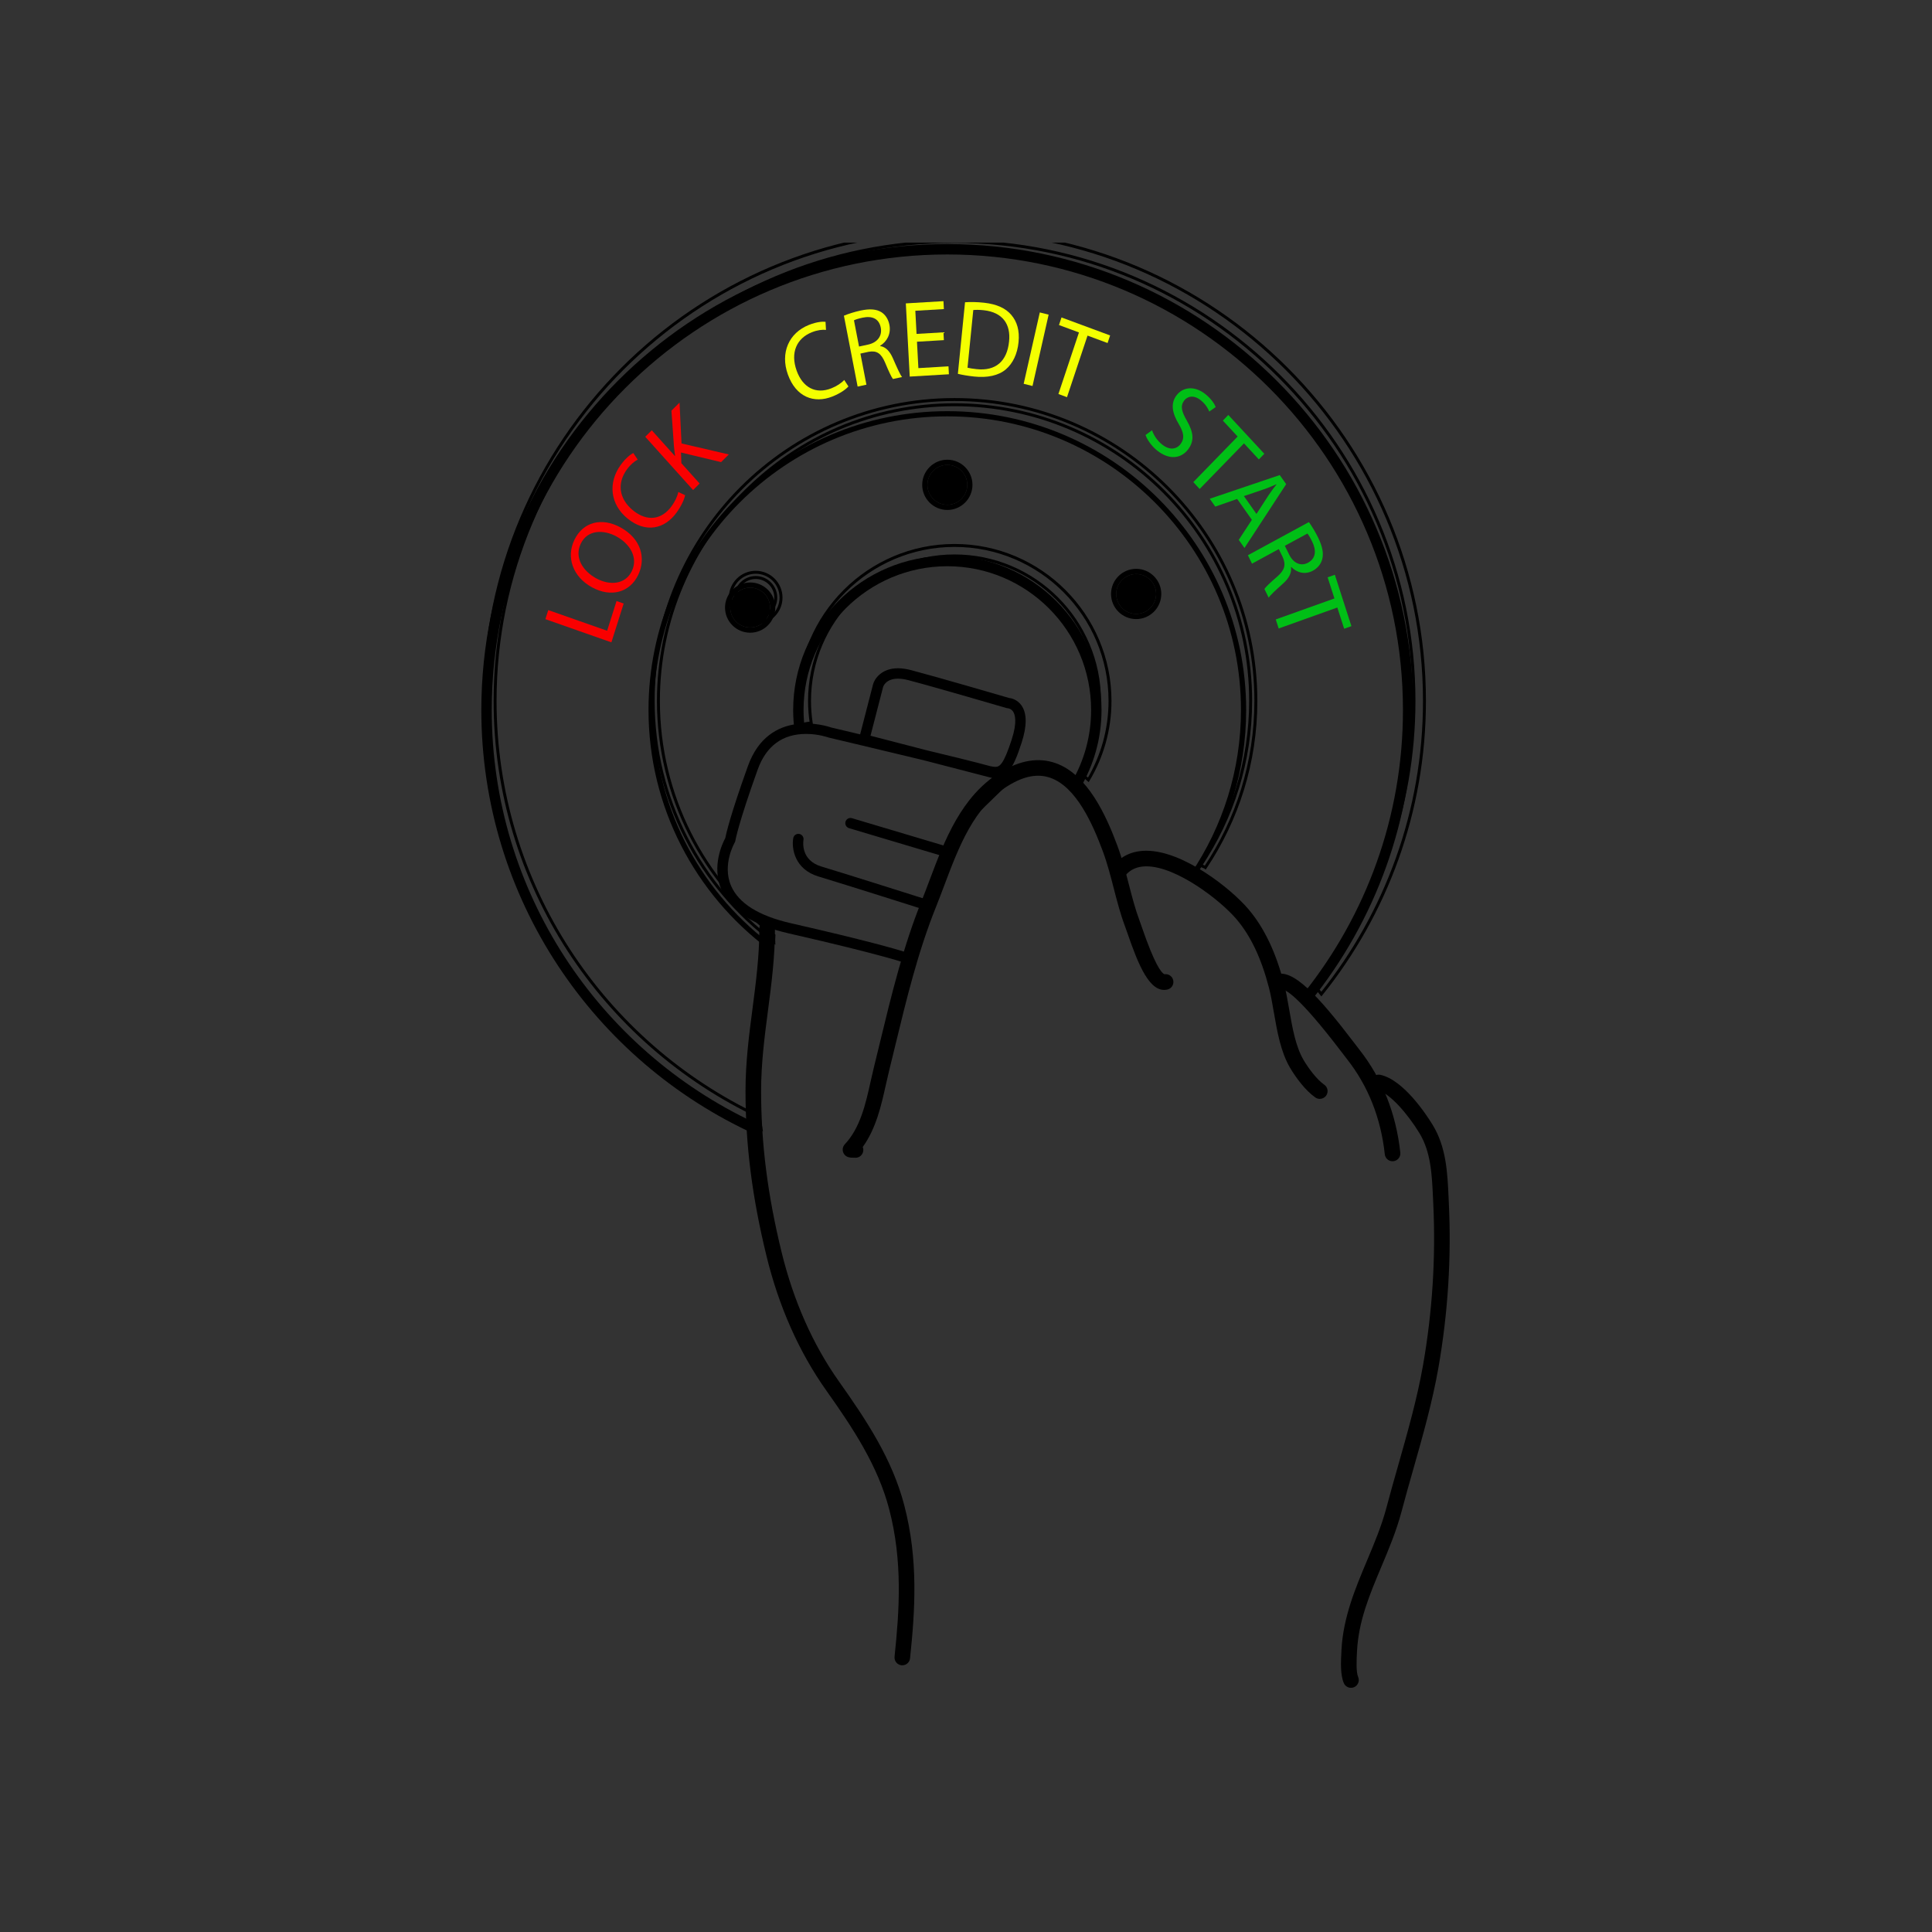 <?xml version="1.0" encoding="UTF-8"?>
<svg xmlns="http://www.w3.org/2000/svg" xmlns:xlink="http://www.w3.org/1999/xlink" width="500" zoomAndPan="magnify" viewBox="0 0 375 375" height="500" preserveAspectRatio="xMidYMid meet" version="1.0">
  <rect x="0" y="0" width="375" height="375" fill="#333333" stroke="none"/>
  <defs>
    <clipPath id="43df055e6f">
      <path d="M 93 47.094 L 275 47.094 L 275 221 L 93 221 Z M 93 47.094 " clip-rule="nonzero"></path>
    </clipPath>
    <clipPath id="ed82aa0622">
      <path d="M 92.902 47.094 L 281.902 47.094 L 281.902 229 L 92.902 229 Z M 92.902 47.094 " clip-rule="nonzero"></path>
    </clipPath>
    <clipPath id="29b0cda9f1">
      <path d="M 260 208 L 281.902 208 L 281.902 327.594 L 260 327.594 Z M 260 208 " clip-rule="nonzero"></path>
    </clipPath>
  </defs>
  <g clip-path="url(#43df055e6f)">
    <path fill="#000000" d="M 274.328 137.812 C 274.328 159.141 266.891 178.758 254.488 194.234 C 254.141 193.793 253.777 193.371 253.379 192.969 C 253.297 192.883 253.203 192.809 253.109 192.727 C 265.117 177.637 272.312 158.555 272.312 137.812 C 272.312 89.055 232.645 49.391 183.879 49.391 C 135.117 49.391 95.445 89.055 95.445 137.812 C 95.445 173.164 116.305 203.719 146.359 217.859 C 146.395 218.641 146.484 219.418 146.629 220.203 C 115.289 205.977 93.426 174.406 93.426 137.812 C 93.426 87.945 134.004 47.371 183.879 47.371 C 233.75 47.371 274.328 87.945 274.328 137.812 " fill-opacity="1" fill-rule="nonzero"></path>
  </g>
  <path fill="#000000" d="M 183.879 107.891 C 200.379 107.891 213.805 121.312 213.805 137.812 C 213.805 143.355 212.277 148.551 209.637 153.004 C 209.141 152.547 208.613 152.117 208.059 151.73 C 210.43 147.629 211.785 142.875 211.785 137.812 C 211.785 122.43 199.266 109.906 183.879 109.906 C 168.488 109.906 155.969 122.43 155.969 137.812 C 155.969 139.246 156.082 140.66 156.289 142.039 C 155.617 142.113 154.957 142.242 154.309 142.406 C 154.074 140.91 153.953 139.375 153.953 137.812 C 153.953 121.312 167.375 107.891 183.879 107.891 " fill-opacity="1" fill-rule="nonzero"></path>
  <path fill="#000000" d="M 183.879 80.812 C 152.453 80.812 126.883 106.383 126.883 137.805 C 126.883 156.152 135.609 172.496 149.117 182.926 C 149.102 183.211 149.078 183.5 149.078 183.789 C 149.078 183.914 149.09 184.043 149.094 184.168 C 135.012 173.578 125.875 156.746 125.875 137.805 C 125.875 105.82 151.895 79.809 183.879 79.809 C 215.859 79.809 241.879 105.82 241.879 137.805 C 241.879 149.66 238.297 160.68 232.16 169.867 C 232.145 169.855 232.129 169.84 232.109 169.828 C 231.816 169.703 231.516 169.582 231.223 169.457 C 237.305 160.398 240.871 149.512 240.871 137.805 C 240.871 106.383 215.305 80.812 183.879 80.812 " fill-opacity="1" fill-rule="nonzero"></path>
  <path stroke-linecap="butt" transform="matrix(0.057, 0, 0, -0.057, 18.34, 345.002)" fill="none" stroke-linejoin="miter" d="M 3458.119 3665.881 C 3458.119 3957.822 3220.594 4195.301 2928.68 4195.301 C 2636.697 4195.301 2399.241 3957.822 2399.241 3665.881 C 2399.241 3638.235 2401.383 3611.073 2405.53 3584.602 C 2417.002 3587.505 2428.681 3589.785 2440.568 3591.099 C 2436.905 3615.496 2434.901 3640.516 2434.901 3665.881 C 2434.901 3938.055 2656.393 4159.638 2928.68 4159.638 C 3200.898 4159.638 3422.39 3938.055 3422.39 3665.881 C 3422.39 3576.308 3398.409 3492.195 3356.461 3419.625 C 3366.274 3412.782 3375.604 3405.18 3384.38 3397.093 C 3431.098 3475.884 3458.119 3567.807 3458.119 3665.881 Z M 3458.119 3665.881 " stroke="#000000" stroke-width="10" stroke-opacity="1" stroke-miterlimit="10"></path>
  <g clip-path="url(#ed82aa0622)">
    <path stroke-linecap="butt" transform="matrix(0.057, 0, 0, -0.057, 18.34, 345.002)" fill="none" stroke-linejoin="miter" d="M 2928.68 5230.365 C 3791.429 5230.365 4493.224 4528.573 4493.224 3665.881 C 4493.224 3298.881 4365.927 2961.255 4153.487 2694.264 C 4155.146 2692.813 4156.805 2691.5 4158.256 2689.979 C 4165.305 2682.86 4171.732 2675.396 4177.883 2667.586 C 4397.302 2941.419 4528.884 3288.514 4528.884 3665.881 C 4528.884 4548.201 3810.986 5266.097 2928.68 5266.097 C 2046.304 5266.097 1328.407 4548.201 1328.407 3665.881 C 1328.407 3018.413 1715.206 2459.827 2269.663 2208.11 C 2267.106 2222.002 2265.516 2235.756 2264.894 2249.579 C 1733.174 2499.775 1364.136 3040.391 1364.136 3665.881 C 1364.136 4528.573 2066 5230.365 2928.68 5230.365 Z M 2928.68 5230.365 " stroke="#000000" stroke-width="10" stroke-opacity="1" stroke-miterlimit="10"></path>
  </g>
  <path stroke-linecap="butt" transform="matrix(0.057, 0, 0, -0.057, 18.34, 345.002)" fill="none" stroke-linejoin="miter" d="M 2928.68 4692.168 C 2362.821 4692.168 1902.49 4231.932 1902.49 3666.019 C 1902.49 3330.881 2064.134 3033.065 2313.27 2845.695 C 2313.201 2847.907 2312.994 2850.187 2312.994 2852.399 C 2312.994 2857.514 2313.408 2862.628 2313.685 2867.673 C 2074.708 3052.21 1920.32 3341.387 1920.32 3666.019 C 1920.32 4221.979 2372.703 4674.405 2928.68 4674.405 C 3484.657 4674.405 3936.971 4221.979 3936.971 3666.019 C 3936.971 3458.882 3873.875 3266.259 3766.273 3105.981 C 3771.456 3103.77 3776.778 3101.627 3781.961 3099.416 C 3782.306 3099.208 3782.583 3098.932 3782.859 3098.724 C 3891.429 3261.283 3954.801 3456.256 3954.801 3666.019 C 3954.801 4231.932 3494.47 4692.168 2928.68 4692.168 Z M 2928.68 4692.168 " stroke="#000000" stroke-width="10" stroke-opacity="1" stroke-miterlimit="10"></path>
  <path fill="#000000" d="M 187.746 94.102 C 187.746 91.973 186.012 90.238 183.883 90.238 C 181.746 90.238 180.012 91.973 180.012 94.102 C 180.012 96.238 181.746 97.977 183.883 97.977 C 186.012 97.977 187.746 96.238 187.746 94.102 Z M 183.883 89.23 C 186.566 89.23 188.754 91.418 188.754 94.102 C 188.754 96.793 186.566 98.984 183.883 98.984 C 181.188 98.984 179 96.793 179 94.102 C 179 91.418 181.188 89.23 183.883 89.23 " fill-opacity="1" fill-rule="nonzero"></path>
  <path fill="#000000" d="M 183.883 90.238 C 186.012 90.238 187.746 91.973 187.746 94.102 C 187.746 96.238 186.012 97.977 183.883 97.977 C 181.746 97.977 180.012 96.238 180.012 94.102 C 180.012 91.973 181.746 90.238 183.883 90.238 " fill-opacity="1" fill-rule="nonzero"></path>
  <path fill="#000000" d="M 224.398 115.285 C 224.398 113.156 222.664 111.422 220.535 111.422 C 218.398 111.422 216.66 113.156 216.66 115.285 C 216.66 117.422 218.398 119.156 220.535 119.156 C 222.664 119.156 224.398 117.422 224.398 115.285 Z M 220.535 110.41 C 223.219 110.41 225.406 112.598 225.406 115.285 C 225.406 117.977 223.219 120.164 220.535 120.164 C 217.84 120.164 215.652 117.977 215.652 115.285 C 215.652 112.598 217.84 110.41 220.535 110.41 " fill-opacity="1" fill-rule="nonzero"></path>
  <path fill="#000000" d="M 220.535 111.422 C 222.664 111.422 224.398 113.156 224.398 115.285 C 224.398 117.422 222.664 119.156 220.535 119.156 C 218.398 119.156 216.66 117.422 216.66 115.285 C 216.66 113.156 218.398 111.422 220.535 111.422 " fill-opacity="1" fill-rule="nonzero"></path>
  <path fill="#000000" d="M 145.609 114.062 C 147.738 114.062 149.473 115.797 149.473 117.934 C 149.473 120.062 147.738 121.797 145.609 121.797 C 143.473 121.797 141.738 120.062 141.738 117.934 C 141.738 115.797 143.473 114.062 145.609 114.062 " fill-opacity="1" fill-rule="nonzero"></path>
  <path fill="#000000" d="M 150.484 117.934 C 150.484 120.617 148.297 122.809 145.609 122.809 C 142.918 122.809 140.727 120.617 140.727 117.934 C 140.727 115.242 142.918 113.055 145.609 113.055 C 148.297 113.055 150.484 115.242 150.484 117.934 Z M 149.473 117.934 C 149.473 115.797 147.738 114.062 145.609 114.062 C 143.473 114.062 141.738 115.797 141.738 117.934 C 141.738 120.062 143.473 121.797 145.609 121.797 C 147.738 121.797 149.473 120.062 149.473 117.934 " fill-opacity="1" fill-rule="nonzero"></path>
  <path stroke-linecap="butt" transform="matrix(0.057, 0, 0, -0.057, 18.34, 345.002)" fill="none" stroke-linejoin="miter" d="M 2251.625 3931.351 C 2204.01 3931.351 2165.24 3970.125 2165.24 4017.606 C 2165.24 4065.227 2204.01 4103.931 2251.625 4103.931 C 2299.172 4103.931 2337.873 4065.227 2337.873 4017.606 C 2337.873 3970.125 2299.172 3931.351 2251.625 3931.351 Z M 2251.625 3931.351 " stroke="#000000" stroke-width="10" stroke-opacity="1" stroke-miterlimit="10"></path>
  <path stroke-linecap="butt" transform="matrix(0.057, 0, 0, -0.057, 18.34, 345.002)" fill="none" stroke-linejoin="miter" d="M 2251.625 4086.099 C 2213.823 4086.099 2183.139 4055.412 2183.139 4017.606 C 2183.139 3979.939 2213.823 3949.252 2251.625 3949.252 C 2289.289 3949.252 2319.973 3979.939 2319.973 4017.606 C 2319.973 4055.412 2289.289 4086.099 2251.625 4086.099 Z M 2251.625 4086.099 " stroke="#000000" stroke-width="10" stroke-opacity="1" stroke-miterlimit="10"></path>
  <path fill="#fa0000" d="M 105.859 120.18 L 106.418 118.418 L 117.844 122.43 L 119.668 116.66 L 121.055 117.148 L 118.672 124.68 L 105.859 120.18 " fill-opacity="1" fill-rule="nonzero"></path>
  <path fill="#fa0000" d="M 115.762 112.277 C 118.348 113.68 121.359 113.461 122.625 110.871 C 123.895 108.281 122.344 105.586 119.617 104.109 C 117.215 102.805 114.078 102.766 112.746 105.488 C 111.414 108.211 113.141 110.855 115.762 112.277 Z M 120.391 102.344 C 124.508 104.574 125.422 108.422 123.848 111.648 C 122.203 115.012 118.59 115.996 114.953 114.023 C 111.141 111.957 109.855 108.125 111.508 104.746 C 113.203 101.273 116.809 100.402 120.391 102.344 " fill-opacity="1" fill-rule="nonzero"></path>
  <path fill="#fa0000" d="M 132.977 96.109 C 132.852 96.832 132.312 98.129 131.312 99.504 C 128.996 102.688 125.355 103.52 121.828 100.668 C 118.453 97.945 117.941 93.727 120.492 90.223 C 121.504 88.836 122.449 88.16 122.918 87.93 L 123.781 89.211 C 123.137 89.543 122.371 90.172 121.688 91.109 C 119.758 93.758 120.086 96.812 122.898 99.09 C 125.539 101.223 128.367 100.98 130.355 98.25 C 131.016 97.348 131.5 96.301 131.656 95.496 L 132.977 96.109 " fill-opacity="1" fill-rule="nonzero"></path>
  <path fill="#fa0000" d="M 125.242 84.777 L 126.508 83.516 L 130.988 88.5 L 131.031 88.457 C 130.934 87.797 130.867 87.164 130.809 86.582 L 130.324 79.711 L 131.898 78.145 L 132.285 86.074 L 141.461 88.207 L 139.961 89.699 L 132.18 87.832 L 132.254 89.91 L 135.797 93.852 L 134.527 95.117 L 125.242 84.777 " fill-opacity="1" fill-rule="nonzero"></path>
  <path fill="#f4ff00" d="M 164.68 75.004 C 164.211 75.555 163.105 76.355 161.566 76.965 C 158 78.379 154.492 77.066 152.922 72.68 C 151.422 68.492 153.102 64.621 157.02 63.062 C 158.578 62.445 159.719 62.398 160.234 62.465 L 160.324 64.031 C 159.609 63.953 158.645 64.066 157.594 64.484 C 154.629 65.66 153.375 68.438 154.625 71.934 C 155.801 75.215 158.324 76.582 161.379 75.367 C 162.395 74.965 163.328 74.348 163.863 73.75 L 164.68 75.004 " fill-opacity="1" fill-rule="nonzero"></path>
  <path fill="#f4ff00" d="M 166.738 67.262 L 168.488 66.887 C 170.312 66.492 171.266 65.188 170.957 63.598 C 170.609 61.793 169.219 61.277 167.414 61.664 C 166.59 61.84 166.031 62.027 165.754 62.172 Z M 163.801 61.277 C 164.633 60.926 165.863 60.531 167.023 60.281 C 168.848 59.891 170.117 60.004 171.074 60.594 C 171.84 61.078 172.418 61.945 172.633 63.043 C 172.984 64.863 172.117 66.316 170.84 67.109 L 170.855 67.176 C 171.926 67.332 172.727 68.191 173.324 69.574 C 174.133 71.426 174.707 72.703 175.086 73.184 L 173.316 73.562 C 173.023 73.191 172.5 72.078 171.809 70.414 C 171.043 68.578 170.176 68.008 168.613 68.281 L 167.004 68.629 L 168.172 74.668 L 166.465 75.035 L 163.801 61.277 " fill-opacity="1" fill-rule="nonzero"></path>
  <path fill="#f4ff00" d="M 183.207 66.02 L 177.984 66.328 L 178.258 71.453 L 184.102 71.105 L 184.18 72.645 L 176.578 73.094 L 175.82 58.887 L 183.125 58.453 L 183.207 59.992 L 177.664 60.32 L 177.902 64.809 L 183.125 64.504 L 183.207 66.02 " fill-opacity="1" fill-rule="nonzero"></path>
  <path fill="#f4ff00" d="M 187.793 71.371 C 188.227 71.48 188.859 71.574 189.539 71.648 C 193.266 72.066 195.477 70.105 195.859 66.281 C 196.215 62.945 194.633 60.629 190.965 60.219 C 190.07 60.117 189.383 60.129 188.914 60.18 Z M 187.312 58.668 C 188.391 58.594 189.66 58.609 191.031 58.762 C 193.523 59.039 195.234 59.863 196.297 61.129 C 197.395 62.422 197.93 64.137 197.699 66.426 C 197.465 68.734 196.582 70.547 195.215 71.711 C 193.805 72.891 191.66 73.371 189.051 73.082 C 187.797 72.945 186.785 72.766 185.922 72.562 L 187.312 58.668 " fill-opacity="1" fill-rule="nonzero"></path>
  <path fill="#f4ff00" d="M 203.539 61.074 L 200.41 74.922 L 198.695 74.492 L 201.824 60.645 L 203.539 61.074 " fill-opacity="1" fill-rule="nonzero"></path>
  <path fill="#f4ff00" d="M 209.426 64.527 L 205.547 63.09 L 206.039 61.617 L 215.473 65.109 L 214.98 66.582 L 211.09 65.141 L 207.102 77.094 L 205.438 76.477 L 209.426 64.527 " fill-opacity="1" fill-rule="nonzero"></path>
  <path fill="#00bf16" d="M 223.609 83.516 C 223.922 84.434 224.574 85.477 225.527 86.25 C 226.938 87.402 228.336 87.289 229.172 86.152 C 229.934 85.121 229.816 84.035 228.789 82.293 C 227.535 80.203 227.172 78.355 228.324 76.785 C 229.613 75.031 231.949 74.852 234.023 76.547 C 235.102 77.426 235.711 78.352 235.965 79.012 L 234.715 79.887 C 234.539 79.398 234.059 78.5 233.094 77.711 C 231.633 76.523 230.406 76.988 229.84 77.758 C 229.07 78.809 229.34 79.855 230.371 81.66 C 231.637 83.867 231.867 85.52 230.652 87.176 C 229.379 88.91 227.059 89.449 224.535 87.395 C 223.508 86.555 222.625 85.301 222.352 84.434 L 223.609 83.516 " fill-opacity="1" fill-rule="nonzero"></path>
  <path fill="#00bf16" d="M 240.223 84.73 L 237.355 81.637 L 238.414 80.543 L 245.402 88.078 L 244.34 89.172 L 241.457 86.059 L 232.852 94.91 L 231.621 93.578 L 240.223 84.73 " fill-opacity="1" fill-rule="nonzero"></path>
  <path fill="#00bf16" d="M 243.879 99.754 L 246.199 96.172 C 246.73 95.363 247.254 94.691 247.762 94.027 L 247.738 93.996 C 246.992 94.316 246.195 94.676 245.367 94.957 L 241.441 96.293 Z M 240.133 96.848 L 235.883 98.332 L 234.809 96.805 L 248.402 92.211 L 249.645 93.973 L 241.551 106.363 L 240.441 104.789 L 242.988 100.895 L 240.133 96.848 " fill-opacity="1" fill-rule="nonzero"></path>
  <path fill="#00bf16" d="M 249.387 105.941 L 250.207 107.609 C 251.062 109.355 252.512 109.965 253.883 109.223 C 255.43 108.379 255.531 106.828 254.684 105.105 C 254.297 104.316 253.98 103.801 253.77 103.559 Z M 254.055 101.336 C 254.602 102.082 255.297 103.227 255.84 104.332 C 256.695 106.078 256.934 107.395 256.648 108.52 C 256.422 109.43 255.785 110.254 254.844 110.766 C 253.277 111.617 251.711 111.137 250.641 110.059 L 250.586 110.086 C 250.734 111.219 250.164 112.262 249.066 113.242 C 247.594 114.562 246.586 115.492 246.25 116.008 L 245.422 114.32 C 245.676 113.918 246.555 113.086 247.883 111.938 C 249.359 110.66 249.641 109.629 248.965 108.117 L 248.215 106.578 L 243.016 109.406 L 242.215 107.773 L 254.055 101.336 " fill-opacity="1" fill-rule="nonzero"></path>
  <path fill="#00bf16" d="M 259.012 116.16 L 257.691 112.059 L 259.094 111.559 L 262.309 121.535 L 260.902 122.039 L 259.574 117.918 L 248.191 121.988 L 247.625 120.23 L 259.012 116.16 " fill-opacity="1" fill-rule="nonzero"></path>
  <path fill="#000000" d="M 166.059 224.723 C 165.973 224.723 165.887 224.719 165.801 224.703 C 165.766 224.703 165.719 224.703 165.668 224.707 C 165.43 224.707 165.074 224.723 164.648 224.598 C 164.148 224.445 163.758 224.047 163.621 223.539 C 163.484 223.035 163.617 222.492 163.977 222.109 C 166.988 218.887 168.012 214.309 168.996 209.879 C 169.211 208.922 169.422 207.973 169.652 207.047 C 170.051 205.418 170.449 203.789 170.844 202.16 C 173.031 193.121 175.297 183.773 178.867 174.902 C 179.402 173.578 179.918 172.203 180.441 170.805 C 183.316 163.176 186.57 154.531 194.168 149.887 C 197.965 147.566 201.555 146.965 204.84 148.105 C 211.105 150.277 214.719 158.32 216.895 164.184 C 217.836 166.727 218.488 169.254 219.117 171.691 C 219.746 174.125 220.336 176.426 221.191 178.711 C 221.32 179.051 221.48 179.523 221.676 180.082 C 224.055 186.992 225.352 188.816 226.023 189.102 C 226.812 188.977 227.559 189.496 227.723 190.285 C 227.898 191.102 227.379 191.902 226.559 192.078 C 223.164 192.805 220.957 187.281 218.816 181.07 C 218.633 180.543 218.477 180.094 218.355 179.773 C 217.445 177.34 216.805 174.852 216.184 172.445 C 215.574 170.082 214.945 167.633 214.059 165.234 C 212.098 159.949 208.902 152.715 203.848 150.965 C 201.426 150.125 198.777 150.617 195.746 152.469 C 189.039 156.57 186.109 164.348 183.277 171.875 C 182.742 173.289 182.215 174.688 181.676 176.035 C 178.188 184.699 175.949 193.938 173.785 202.871 C 173.387 204.504 172.992 206.141 172.59 207.773 C 172.367 208.676 172.16 209.602 171.949 210.535 C 171.059 214.543 170.062 219.016 167.457 222.633 C 167.562 222.887 167.598 223.176 167.547 223.465 C 167.422 224.203 166.781 224.723 166.059 224.723 " fill-opacity="1" fill-rule="nonzero"></path>
  <path fill="#000000" d="M 256.172 213.293 C 255.871 213.293 255.57 213.207 255.305 213.02 C 253.395 211.684 251.516 209.16 250.391 207.242 C 248.578 204.141 247.906 200.254 247.254 196.496 C 246.957 194.766 246.672 193.125 246.289 191.66 C 244.809 185.977 242.746 181.633 239.98 178.391 C 236.828 174.699 228.332 168.156 222.516 168.156 C 222.48 168.156 222.445 168.156 222.41 168.156 C 220.672 168.18 219.34 168.793 218.344 170.027 C 217.82 170.68 216.871 170.785 216.219 170.258 C 215.566 169.734 215.465 168.781 215.988 168.133 C 217.562 166.176 219.711 165.164 222.367 165.129 C 222.414 165.129 222.465 165.129 222.512 165.129 C 229.672 165.129 238.906 172.465 242.285 176.43 C 245.352 180.027 247.621 184.758 249.219 190.898 C 249.633 192.484 249.926 194.184 250.238 195.98 C 250.844 199.473 251.469 203.082 253.004 205.711 C 253.922 207.277 255.527 209.484 257.039 210.543 C 257.723 211.02 257.891 211.965 257.41 212.648 C 257.117 213.066 256.648 213.293 256.172 213.293 " fill-opacity="1" fill-rule="nonzero"></path>
  <path fill="#000000" d="M 270.289 225.398 C 269.527 225.398 268.875 224.824 268.789 224.047 C 268.023 217.004 265.555 210.785 261.453 205.574 C 261.207 205.258 260.871 204.82 260.465 204.285 C 251.867 192.988 249.367 191.941 248.641 192.008 C 247.879 192.332 247.008 191.965 246.684 191.191 C 246.359 190.422 246.746 189.527 247.516 189.203 C 250.844 187.805 255.859 193.238 262.871 202.449 C 263.266 202.969 263.594 203.398 263.832 203.703 C 268.289 209.367 270.969 216.105 271.801 223.719 C 271.891 224.551 271.289 225.297 270.457 225.387 C 270.402 225.395 270.348 225.398 270.289 225.398 " fill-opacity="1" fill-rule="nonzero"></path>
  <g clip-path="url(#29b0cda9f1)">
    <path fill="#000000" d="M 262.227 327.605 C 261.637 327.605 261.078 327.262 260.836 326.691 C 260.129 325.051 260.262 322.531 260.367 320.508 L 260.375 320.301 C 260.703 313.934 263.062 308.32 265.344 302.891 C 266.734 299.59 268.168 296.176 269.094 292.684 C 269.824 289.91 270.625 287.098 271.402 284.375 C 273.207 278.012 275.078 271.434 276.211 264.977 C 278.031 254.578 278.695 244.059 278.199 233.707 L 278.145 232.531 C 277.934 227.922 277.738 223.57 275.477 219.883 C 273.25 216.258 269.738 212.109 267.281 211.578 C 266.465 211.398 265.949 210.594 266.125 209.777 C 266.305 208.961 267.105 208.441 267.926 208.621 C 272.414 209.598 276.812 216.277 278.055 218.301 C 280.727 222.652 280.949 227.605 281.168 232.395 L 281.219 233.562 C 281.73 244.133 281.047 254.883 279.191 265.5 C 278.035 272.109 276.141 278.766 274.312 285.199 C 273.539 287.91 272.742 290.715 272.02 293.457 C 271.039 297.156 269.566 300.668 268.137 304.062 C 265.852 309.488 263.699 314.617 263.398 320.457 L 263.387 320.664 C 263.312 322.102 263.188 324.504 263.613 325.496 C 263.945 326.266 263.59 327.152 262.82 327.484 C 262.629 327.566 262.426 327.605 262.227 327.605 " fill-opacity="1" fill-rule="nonzero"></path>
  </g>
  <path fill="#000000" d="M 175.137 323.234 C 175.086 323.234 175.035 323.234 174.98 323.23 C 174.148 323.141 173.547 322.398 173.633 321.566 C 174.559 312.645 175.242 303.086 172.59 292.93 C 170.379 284.457 165.551 277.195 160.375 269.887 C 155.082 262.402 151.172 253.609 148.766 243.742 C 145.996 232.398 144.703 222.242 144.703 211.781 C 144.703 206.16 145.395 200.863 146.066 195.742 C 146.719 190.734 147.395 185.555 147.395 180.176 C 147.395 179.34 148.07 178.664 148.91 178.664 C 149.742 178.664 150.422 179.34 150.422 180.176 C 150.422 185.754 149.734 191.027 149.066 196.133 C 148.41 201.16 147.73 206.355 147.73 211.781 C 147.73 221.992 148.992 231.922 151.703 243.027 C 154.023 252.52 157.77 260.969 162.844 268.141 C 168.188 275.684 173.18 283.203 175.516 292.164 C 178.297 302.812 177.598 312.68 176.641 321.879 C 176.562 322.656 175.902 323.234 175.137 323.234 " fill-opacity="1" fill-rule="nonzero"></path>
  <path fill="#000000" d="M 168.965 142.805 L 179.754 145.602 C 185.086 146.887 188.488 147.723 189.852 148.086 C 190.203 148.176 190.531 148.266 190.84 148.352 C 191.832 148.629 192.613 148.848 193.184 148.848 C 194.016 148.848 194.777 148.457 196.367 143.555 C 197.496 140.074 197.008 138.629 196.613 138.078 C 196.219 137.523 195.648 137.477 195.641 137.477 C 195.555 137.473 195.465 137.461 195.383 137.438 C 195.242 137.395 181.531 133.391 176.332 132.023 C 175.586 131.828 174.898 131.73 174.289 131.73 C 171.855 131.73 171.41 133.34 171.406 133.355 Z M 156.469 142.453 C 151.879 142.453 148.711 144.789 147.059 149.398 C 143.246 160.02 142.738 163.148 142.734 163.18 C 142.715 163.305 142.672 163.434 142.605 163.547 C 142.582 163.586 140.129 167.82 141.895 171.922 C 143.359 175.324 147.266 177.77 153.504 179.195 C 167.949 182.488 173.879 184.199 175.969 184.863 L 180.547 171.969 L 186.871 158.012 C 186.922 157.895 186.992 157.793 187.086 157.703 L 193.676 151.293 L 179.25 147.555 C 170.953 145.555 160.859 143.164 160.859 143.164 C 160.82 143.156 160.785 143.145 160.746 143.129 C 160.727 143.125 158.855 142.453 156.469 142.453 Z M 176.586 187.145 C 176.465 187.145 176.344 187.121 176.227 187.078 C 176.188 187.062 171.824 185.441 153.055 181.16 C 146.141 179.582 141.758 176.734 140.031 172.699 C 138.066 168.105 140.266 163.621 140.773 162.684 C 140.938 161.848 141.734 158.262 145.16 148.719 C 149.25 137.316 160.422 140.883 161.379 141.215 C 161.738 141.301 163.926 141.82 166.953 142.539 L 169.453 132.852 C 169.73 131.766 171.102 129.711 174.289 129.711 C 175.07 129.711 175.93 129.832 176.844 130.074 C 181.832 131.383 194.586 135.102 195.844 135.473 C 196.281 135.52 197.43 135.746 198.258 136.91 C 199.344 138.438 199.355 140.883 198.289 144.176 C 197.43 146.828 196.684 148.668 195.711 149.738 L 195.918 149.789 C 196.27 149.883 196.547 150.156 196.637 150.508 C 196.73 150.859 196.629 151.234 196.367 151.488 L 188.629 159.016 L 182.414 172.719 L 177.539 186.473 C 177.445 186.727 177.258 186.934 177.008 187.047 C 176.879 187.113 176.73 187.145 176.586 187.145 " fill-opacity="1" fill-rule="nonzero"></path>
  <path fill="#000000" d="M 180.098 176.73 C 179.996 176.73 179.891 176.715 179.789 176.684 C 179.629 176.633 163.852 171.625 158.875 170.129 C 154.207 168.73 153.621 164.648 153.969 162.688 C 154.062 162.137 154.582 161.77 155.137 161.867 C 155.68 161.965 156.051 162.484 155.953 163.031 C 155.887 163.441 155.43 166.992 159.453 168.199 C 163.742 169.484 176.016 173.371 179.48 174.469 L 182.562 166.043 L 164.797 160.746 C 164.262 160.586 163.957 160.023 164.113 159.488 C 164.273 158.953 164.836 158.652 165.371 158.812 L 184.164 164.414 C 184.434 164.496 184.656 164.684 184.777 164.93 C 184.906 165.18 184.922 165.469 184.824 165.727 L 181.043 176.066 C 180.895 176.473 180.508 176.73 180.098 176.73 " fill-opacity="1" fill-rule="nonzero"></path>
</svg>
